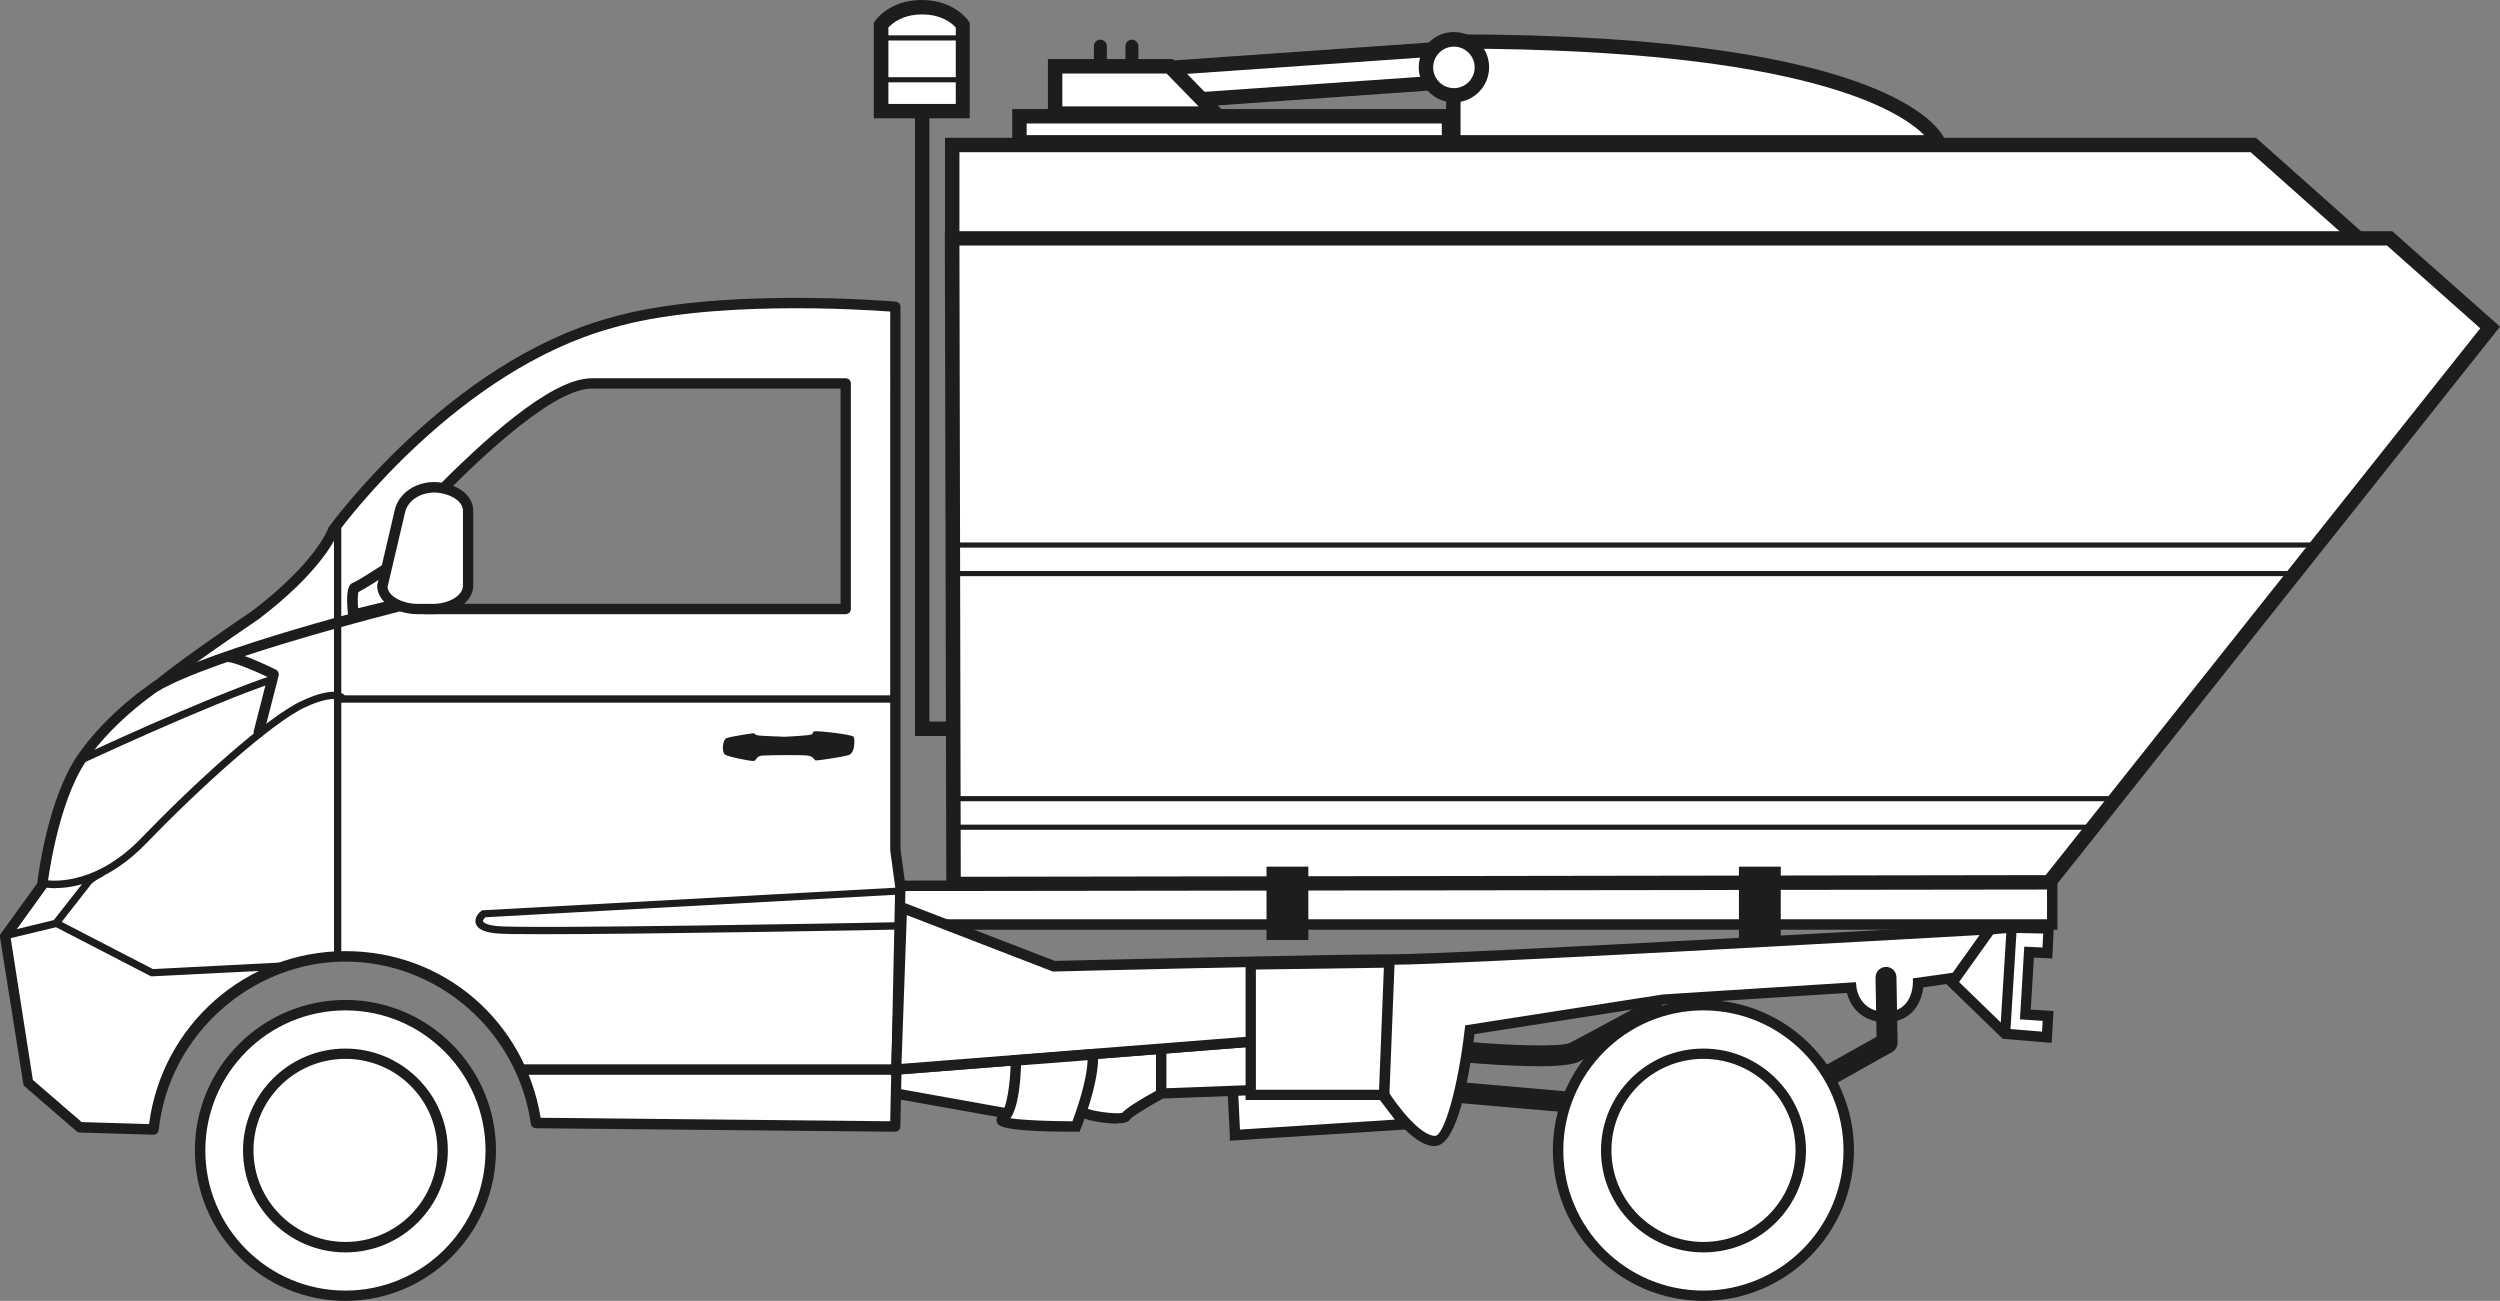 <?xml version="1.0" encoding="UTF-8"?>
<svg id="Warstwa_2" data-name="Warstwa 2" xmlns="http://www.w3.org/2000/svg" width="150.61" height="78.37" viewBox="0 0 150.61 78.37">
  <rect x="0" y="0" width="150.61" height="78.37" fill="#808080" stroke="none"/>
  <g id="Warstwa_1-2" data-name="Warstwa 1">
    <g>
      <path d="M116.78,8.58s-2.12-6.07-29.22-6.07v6.07h29.22Z" style="fill: #fff;"/>
      <path d="M117.39,9.01h-30.27V2.07h.43c27.1,0,29.54,6.11,29.63,6.37l.2.58ZM87.99,8.14h27.93c-1.45-1.46-7.15-5.15-27.93-5.21v5.21Z" style="fill: #1d1d1b;"/>
      <rect x="70.81" y="3.51" width="16.13" height="2.02" transform="translate(-.12 5.5) rotate(-3.99)" style="fill: #fff;"/>
      <path d="M70.5,6.55l-.2-2.88,16.95-1.19.2,2.88-16.95,1.19ZM71.22,4.47l.08,1.15,15.22-1.06-.08-1.15-15.22,1.06Z" style="fill: #1d1d1b;"/>
      <rect x="61.42" y="7.01" width="25.88" height="1.57" style="fill: #fff;"/>
      <path d="M87.73,9.01h-26.75v-2.44h26.75v2.44ZM61.85,8.14h25.01v-.7h-25.01v.7Z" style="fill: #1d1d1b;"/>
      <g>
        <path d="M87.59,5.74c.93,0,1.68-.75,1.68-1.68s-.75-1.68-1.68-1.68-1.68.75-1.68,1.68.75,1.68,1.68,1.68" style="fill: #fff;"/>
        <path d="M87.59,6.17c-1.17,0-2.12-.95-2.12-2.12s.95-2.12,2.12-2.12,2.12.95,2.12,2.12-.95,2.12-2.12,2.12ZM87.59,2.81c-.69,0-1.25.56-1.25,1.25s.56,1.25,1.25,1.25,1.25-.56,1.25-1.25-.56-1.25-1.25-1.25Z" style="fill: #1d1d1b;"/>
      </g>
      <polygon points="63.56 3.99 63.56 6.84 73.24 6.84 70.46 3.99 63.56 3.99" style="fill: #fff;"/>
      <path d="M74.27,7.28h-11.14v-3.72h7.52l3.62,3.72ZM64,6.41h8.21l-1.93-1.98h-6.28v1.98Z" style="fill: #1d1d1b;"/>
      <polygon points="57.36 8.74 57.36 17.93 146.08 17.93 135.75 8.74 57.36 8.74" style="fill: #fff;"/>
      <path d="M147.22,18.36H56.93v-10.06h78.98l11.31,10.06ZM57.8,17.49h87.14l-9.35-8.32H57.8v8.32Z" style="fill: #1d1d1b;"/>
      <path d="M66.29,4.24c-.22,0-.39-.18-.39-.39v-1.07c0-.22.18-.39.39-.39s.39.18.39.39v1.07c0,.22-.18.39-.39.39Z" style="fill: #1d1d1b;"/>
      <path d="M68.19,4.11c-.22,0-.39-.18-.39-.39v-.94c0-.22.18-.39.39-.39s.39.18.39.39v.94c0,.22-.18.39-.39.39Z" style="fill: #1d1d1b;"/>
      <polygon points="57.43 44.34 55.12 44.34 55.12 6.81 55.99 6.81 55.99 43.47 57.43 43.47 57.43 44.34" style="fill: #1d1d1b;"/>
      <g>
        <path d="M53.08,1.51v5.19h4.93V1.51s-.72-1.07-2.46-1.07-2.46,1.07-2.46,1.07" style="fill: #fff;"/>
        <path d="M58.44,7.13h-5.8V1.38l.07-.11c.03-.05.87-1.27,2.82-1.27s2.79,1.22,2.82,1.27l.07.11v5.75ZM53.52,6.26h4.06V1.66c-.2-.23-.82-.79-2.03-.79s-1.82.56-2.03.79v4.6Z" style="fill: #1d1d1b;"/>
      </g>
      <rect x="53.32" y="2.13" width="4.69" height=".31" style="fill: #1d1d1b;"/>
      <rect x="53.32" y="4.65" width="4.69" height=".31" style="fill: #1d1d1b;"/>
      <polygon points="57.44 53.26 123.45 53.16 150.01 19.74 143.95 14.37 57.36 14.37 57.44 53.26" style="fill: #fff;"/>
      <path d="M57.01,53.69l-.09-39.76h87.2l6.49,5.75-26.95,33.91h-.21s-66.44.1-66.44.1ZM57.8,14.8l.08,38.02,65.36-.1,26.18-32.94-5.62-4.99H57.8Z" style="fill: #1d1d1b;"/>
      <rect x="57.38" y="32.68" width="82.07" height=".31" style="fill: #1d1d1b;"/>
      <rect x="57.44" y="47.96" width="69.96" height=".31" style="fill: #1d1d1b;"/>
      <rect x="57.44" y="34.4" width="80.77" height=".31" style="fill: #1d1d1b;"/>
      <rect x="57.38" y="49.68" width="68.67" height=".31" style="fill: #1d1d1b;"/>
      <polygon points="121.12 55.89 123.42 55.94 123.35 57.42 122.24 57.36 122.02 61.12 123.39 61.21 123.32 62.49 120.79 62.29 116.11 57.74 118.82 56.07 121.12 55.89" style="fill: #fff;"/>
      <path d="M123.61,62.83l-2.96-.25-5.05-4.9,3.19-1.94,2.31-.17h.01s2.63.05,2.63.05l-.1,2.12-1.11-.05-.19,3.13,1.37.09-.11,1.92ZM120.93,61.98l2.09.17.04-.65-1.37-.09.26-4.38,1.1.05.04-.84-1.97-.04-2.2.17-2.3,1.43,4.31,4.18Z" style="fill: #1d1d1b;"/>
      <g>
        <path d="M81.99,64.27s-7.79-.36-7.79-.18.19,4.29.19,4.29l10.24-.66-2.64-3.46Z" style="fill: #fff;"/>
        <path d="M74.09,68.72v-.32c-.03-.42-.21-4.13-.21-4.31v-.13l.1-.1c.12-.12.28-.26,8.02.1h.15s3.09,4.05,3.09,4.05l-11.14.71ZM74.53,64.36c.03.66.1,2.36.17,3.69l9.33-.6-2.19-2.87c-2.49-.11-6.3-.26-7.3-.22Z" style="fill: #1d1d1b;"/>
        <path d="M75.4,62.74l-21.54,1.69.06,1.44,6.71,1.2s4.19-.48,4.48-.14c.29.33,2.57.63,2.73.33.15-.28,2.14-1.38,2.14-1.38l5.41-.2v-2.93Z" style="fill: #fff;"/>
        <path d="M67.31,67.69c-.73,0-2.11-.19-2.43-.56-.26-.09-2.4.05-4.21.25h-.05s-7.01-1.25-7.01-1.25l-.08-1.99,22.18-1.74v3.57s-5.65.21-5.65.21c-.85.47-1.83,1.07-1.96,1.23-.1.18-.34.23-.52.25-.08,0-.17.01-.29.01ZM67.57,67.1s0,0,0,0c0,0,0,0,0,0ZM64.11,66.49c1.05,0,1.18.15,1.24.23.24.2,1.9.43,2.26.32.22-.26.96-.74,2.22-1.43l.14-.04,5.1-.19v-2.29s-20.88,1.64-20.88,1.64l.04.88,6.42,1.15c1.71-.19,2.78-.26,3.47-.26Z" style="fill: #1d1d1b;"/>
      </g>
      <polyline points="54.11 55.7 123.63 55.7 123.63 53.28 54.14 53.37" style="fill: #fff;"/>
      <polygon points="123.95 56.01 54.11 56.01 54.11 55.38 123.32 55.38 123.32 53.59 54.14 53.68 54.14 53.05 123.95 52.96 123.95 56.01" style="fill: #1d1d1b;"/>
      <g>
        <path d="M20.81,78.06c4.83,0,8.75-3.92,8.75-8.75s-3.92-8.75-8.75-8.75-8.75,3.92-8.75,8.75,3.92,8.75,8.75,8.75" style="fill: #fff;"/>
        <path d="M20.81,78.37c-5,0-9.07-4.07-9.07-9.07s4.07-9.06,9.07-9.06,9.07,4.07,9.07,9.06-4.07,9.07-9.07,9.07ZM20.81,60.87c-4.65,0-8.44,3.78-8.44,8.44s3.78,8.44,8.44,8.44,8.44-3.79,8.44-8.44-3.78-8.44-8.44-8.44Z" style="fill: #1d1d1b;"/>
        <path d="M20.81,75.45c-3.4,0-6.17-2.76-6.17-6.14s2.77-6.14,6.17-6.14,6.17,2.76,6.17,6.14-2.77,6.14-6.17,6.14ZM20.81,63.79c-3.06,0-5.54,2.47-5.54,5.51s2.49,5.52,5.54,5.52,5.54-2.47,5.54-5.52-2.49-5.51-5.54-5.51Z" style="fill: #1d1d1b;"/>
        <path d="M50.95,36.69h-25.33s-.7-5.48.6-6.79c2.65-2.67,6.98-6.79,9.42-6.79h15.31v13.59ZM54.25,53.42l-.3-2.24V18.48s-10.65-.93-17.15.98c-9.71,2.68-16.71,12.46-16.71,12.46,0,0-.67,2.05-4.66,5.11-4.84,3.29-5.78,4.15-5.78,4.15,0,0-2.88,1.82-4.71,4.5-1.83,2.68-2.39,7.65-2.39,7.65l-2.23,3.08,1.38,8.81,3.11,2.69,4.45.13c.63-5.86,5.56-10.43,11.55-10.43s10.69,4.37,11.49,10.04l21.64.21.3-14.45Z" style="fill: #fff;"/>
        <path d="M9.26,68.36h0l-4.45-.13c-.07,0-.14-.03-.2-.08l-3.11-2.69c-.06-.05-.09-.12-.1-.19L0,56.46c-.01-.08,0-.17.06-.23l2.18-3.01c.08-.69.69-5.16,2.43-7.71,1.85-2.7,4.68-4.51,4.8-4.59,0,0,.96-.88,5.77-4.15,3.83-2.93,4.53-4.93,4.54-4.95,0-.03.02-.06.04-.08.07-.1,7.18-9.9,16.88-12.58,6.48-1.91,17.15-1,17.26-.99.16.01.29.15.29.31v32.69l.3,2.2s0,.03,0,.05l-.31,14.45c0,.17-.14.31-.31.31h0l-21.64-.21c-.16,0-.29-.12-.31-.27-.79-5.57-5.59-9.77-11.18-9.77s-10.62,4.36-11.24,10.15c-.02.16-.15.28-.31.28ZM4.93,67.6l4.05.12c.78-5.96,5.82-10.42,11.83-10.42s10.82,4.3,11.76,10.04l21.06.21.3-14.11-.3-2.22V18.77c-1.74-.13-10.97-.71-16.75.99-9.21,2.54-16.05,11.67-16.52,12.31-.13.35-1.02,2.36-4.75,5.21-4.75,3.23-5.75,4.12-5.76,4.13-.07.05-2.89,1.85-4.66,4.44-1.76,2.58-2.33,7.46-2.34,7.51,0,.05-.03.11-.06.15l-2.15,2.98,1.34,8.57,2.94,2.54ZM50.95,37h-25.33c-.16,0-.29-.12-.31-.27-.07-.58-.68-5.67.69-7.05,2.93-2.96,7.12-6.89,9.64-6.89h15.31c.17,0,.31.14.31.31v13.59c0,.17-.14.31-.31.31ZM25.9,36.37h24.74v-12.96h-14.99c-2.55,0-7.55,5.04-9.2,6.7-.92.93-.73,4.6-.55,6.26Z" style="fill: #1d1d1b;"/>
      </g>
      <rect x="20.12" y="31.65" width=".44" height="25.7" style="fill: #1d1d1b;"/>
      <g>
        <path d="M3.35,53.51c-.44,0-.71-.06-.74-.07l.1-.43s2.8.59,5.8-2.52c3.18-3.3,7.57-7.3,9.68-8.27,1.74-.81,2.38-.53,2.59-.33h33.04v.44H20.55l-.06-.12h0s-.39-.39-2.11.4c-1.97.91-6.3,4.81-9.55,8.18-2.27,2.35-4.39,2.71-5.48,2.71Z" style="fill: #1d1d1b;"/>
        <path d="M9.49,41.65l-.31-.54c3.63-2.1,14.37-4.79,14.82-4.9l.15.61c-.11.03-11.11,2.77-14.66,4.83Z" style="fill: #1d1d1b;"/>
        <path d="M15.6,44.42s-.05,0-.08-.01c-.17-.04-.27-.21-.23-.38l.83-3.25c-.86-.4-2.04-.89-2.37-.89-.17,0-.31-.14-.31-.31s.14-.31.31-.31c.64,0,2.51.89,2.87,1.07.13.06.2.22.17.36l-.9,3.5c-.04.14-.17.24-.31.24Z" style="fill: #1d1d1b;"/>
        <path d="M32.76,56.28c-1.5,0-2.56-.01-2.89-.05-.73-.08-1.11-.27-1.21-.6-.11-.39.28-.72.33-.75l.06-.04,25.42-1.39-.09,2.55h-.21c-.75.02-15.05.28-21.41.28ZM29.23,55.27c-.08.08-.15.19-.13.24,0,0,.07.2.83.28,1.6.18,21.75-.18,24.03-.23l.06-1.66-24.79,1.36Z" style="fill: #1d1d1b;"/>
      </g>
      <rect x="31.24" y="64.12" width="22.58" height=".63" style="fill: #1d1d1b;"/>
      <g>
        <path d="M26.24,29.35c-1.18,0-1.96.68-2.13,1.41l-1.06,4.51c0,.78.95,1.41,2.13,1.41h.9c1.18,0,2.13-.63,2.13-1.41v-4.51c0-.78-.95-1.41-2.13-1.41h.17Z" style="fill: #fff;"/>
        <path d="M26.07,37h-.9c-1.37,0-2.45-.76-2.45-1.73l1.07-4.58c.18-.76.96-1.59,2.27-1.65h0s.17,0,.17,0c1.29.06,2.28.79,2.28,1.72v4.51c0,.97-1.07,1.73-2.45,1.73ZM26.15,29.67c-1.02.03-1.61.62-1.74,1.17l-1.06,4.51c0,.52.84,1.03,1.82,1.03h.9c.98,0,1.82-.5,1.82-1.1v-4.51c0-.58-.78-1.07-1.73-1.1Z" style="fill: #1d1d1b;"/>
        <path d="M21.01,37.41l-.04-.35c-.2-1.78.16-1.91.32-1.96.16-.06,1.05-.61,1.82-1.11l.35.53c-.35.23-1.47.95-1.87,1.15-.04.15-.05.55-.02.97l2.27-.55.15.61-2.97.72Z" style="fill: #1d1d1b;"/>
        <path d="M4.86,46.04l-.19-.4c.08-.04,7.61-3.57,11.75-4.96l.14.42c-4.12,1.39-11.63,4.91-11.71,4.94Z" style="fill: #1d1d1b;"/>
        <path d="M.55,56.54l-.1-.43,2.79-.68,1.97-2.51s.35-.31.83-.54l.19.4c-.42.2-.7.44-.7.44l-2.04,2.61-2.94.71Z" style="fill: #1d1d1b;"/>
        <path d="M83.33,65.86s1.78,2.88,3.12,2.88,2.11-6.7,2.11-6.7l11.67-1.82,11.31-.72s.17,1.78,2.09,1.78c1.95,0,1.95-2.07,1.95-2.07l2.26-.32,2.08-2.92s-32.06,1.83-35.97,1.83-20.45.41-20.45.41l-9.15-3.53-.34,9.76,21.43-1.69,7.9,3.12Z" style="fill: #fff;"/>
        <path d="M86.45,69.05c-1.38,0-2.98-2.37-3.33-2.93l-7.74-3.06-21.71,1.71.37-10.55,9.51,3.67c1.12-.03,16.65-.4,20.39-.4s35.63-1.81,35.95-1.83l.66-.04-2.54,3.56-2.14.3c-.1.85-.64,2.1-2.25,2.1h-.02c-1.51,0-2.15-1.02-2.33-1.76l-11.03.7-11.41,1.78c-.27,2.21-.98,6.74-2.39,6.74ZM75.48,62.42l8.06,3.19.06.09c.65,1.05,2.01,2.73,2.85,2.73.56,0,1.4-3,1.79-6.42l.03-.24,11.91-1.86,11.63-.74.03.3c0,.06.18,1.49,1.76,1.49h.01c1.62,0,1.63-1.68,1.63-1.75v-.27l2.4-.34,1.62-2.27c-4.59.26-31.77,1.79-35.33,1.79-3.86,0-20.27.4-20.44.41h-.06s-8.8-3.4-8.8-3.4l-.32,8.96,21.15-1.66Z" style="fill: #1d1d1b;"/>
      </g>
      <polygon points="75.35 58.09 75.36 65.96 83.39 65.96 83.7 57.97 75.35 58.09" style="fill: #fff;"/>
      <path d="M83.69,66.27h-8.65v-8.49s8.99-.13,8.99-.13l-.34,8.62ZM75.67,65.65h7.41l.29-7.35-7.71.11v7.24Z" style="fill: #1d1d1b;"/>
      <g>
        <path d="M61.21,63.89s-.01,3.03-.78,3.5c-.77.47,4.4.47,4.4.47,0,0,1.1-2.73,1.01-4.33l-4.63.36Z" style="fill: #fff;"/>
        <path d="M65.04,68.18h-.21c-4.61,0-4.71-.36-4.78-.6-.02-.07-.06-.29.21-.46.38-.23.62-1.86.63-3.24v-.29s5.24-.41,5.24-.41l.02.32c.1,1.65-.98,4.36-1.03,4.47l-.08.2ZM60.88,67.37c.69.11,2.28.18,3.73.18.22-.59.87-2.4.91-3.68l-4.01.31c-.02.75-.12,2.43-.63,3.18Z" style="fill: #1d1d1b;"/>
      </g>
      <rect x="69.64" y="63.27" width=".63" height="2.6" style="fill: #1d1d1b;"/>
      <path d="M92.62,64.23c-1.63,0-3.52-.15-4.32-.22l.11-1.25c2.56.23,5.65.32,6.16.07.95-.49,5.24-2.82,5.24-2.83l.6,1.11s-4.31,2.34-5.26,2.84c-.42.22-1.41.29-2.53.29Z" style="fill: #1d1d1b;"/>
      <rect x="90.5" y="62.8" width="1.26" height="6.61" transform="translate(17.38 151.16) rotate(-85.03)" style="fill: #1d1d1b;"/>
      <path d="M109.02,66.07c-.22,0-.43-.12-.55-.32-.17-.3-.06-.69.24-.86l4.34-2.43-.06-3.57c0-.35.27-.63.62-.64.37,0,.63.27.64.62l.07,3.94c0,.23-.12.45-.32.56l-4.67,2.62c-.1.05-.2.08-.31.08Z" style="fill: #1d1d1b;"/>
      <g>
        <path d="M102.62,78.06c4.83,0,8.75-3.92,8.75-8.75s-3.92-8.75-8.75-8.75-8.75,3.92-8.75,8.75,3.92,8.75,8.75,8.75" style="fill: #fff;"/>
        <path d="M102.62,78.37c-5,0-9.07-4.07-9.07-9.07s4.07-9.06,9.07-9.06,9.07,4.07,9.07,9.06-4.07,9.07-9.07,9.07ZM102.62,60.87c-4.65,0-8.44,3.78-8.44,8.44s3.78,8.44,8.44,8.44,8.44-3.79,8.44-8.44-3.78-8.44-8.44-8.44Z" style="fill: #1d1d1b;"/>
        <path d="M102.62,75.14c3.24,0,5.86-2.61,5.86-5.83s-2.62-5.83-5.86-5.83-5.86,2.61-5.86,5.83,2.62,5.83,5.86,5.83" style="fill: #fff;"/>
        <path d="M102.62,75.45c-3.4,0-6.17-2.76-6.17-6.14s2.77-6.14,6.17-6.14,6.18,2.76,6.18,6.14-2.77,6.14-6.18,6.14ZM102.62,63.79c-3.06,0-5.54,2.47-5.54,5.51s2.49,5.52,5.54,5.52,5.55-2.47,5.55-5.52-2.49-5.51-5.55-5.51Z" style="fill: #1d1d1b;"/>
      </g>
      <polygon points="9.12 58.82 9.06 58.8 3.2 55.77 3.41 55.38 9.21 58.38 16.83 57.99 16.85 58.43 9.12 58.82" style="fill: #1d1d1b;"/>
      <rect x="105.07" y="52.51" width="1.91" height="3.82" style="fill: #1d1d1b;"/>
      <path d="M107.28,56.63h-2.52v-4.42h2.52v4.42ZM105.38,56.02h1.3v-3.21h-1.3v3.21Z" style="fill: #1d1d1b;"/>
      <rect x="76.61" y="52.51" width="1.91" height="3.82" style="fill: #1d1d1b;"/>
      <path d="M78.82,56.63h-2.52v-4.42h2.52v4.42ZM76.91,56.02h1.3v-3.21h-1.3v3.21Z" style="fill: #1d1d1b;"/>
      <rect x="117.88" y="58.82" width="6.22" height=".61" transform="translate(54.51 176.23) rotate(-86.46)" style="fill: #1d1d1b;"/>
      <path d="M47.16,44.38s-1.22-.04-1.46-.07c-.24-.04-.25-.14-.3-.14s-1.32.19-1.61.29c-.29.1-.3.85-.13.99.17.14,1.62.43,1.77.39.15-.03.11-.29.49-.32.38-.03,2.4-.05,2.75,0,.34.05.38.27.47.29.09.02,1.59-.2,1.99-.32.4-.13.37-.97.3-1.1-.07-.14-2.16-.38-2.37-.33-.21.05.11.17-.41.23-.53.06-1.49.1-1.49.1" style="fill: #1d1d1b;"/>
    </g>
  </g>
</svg>